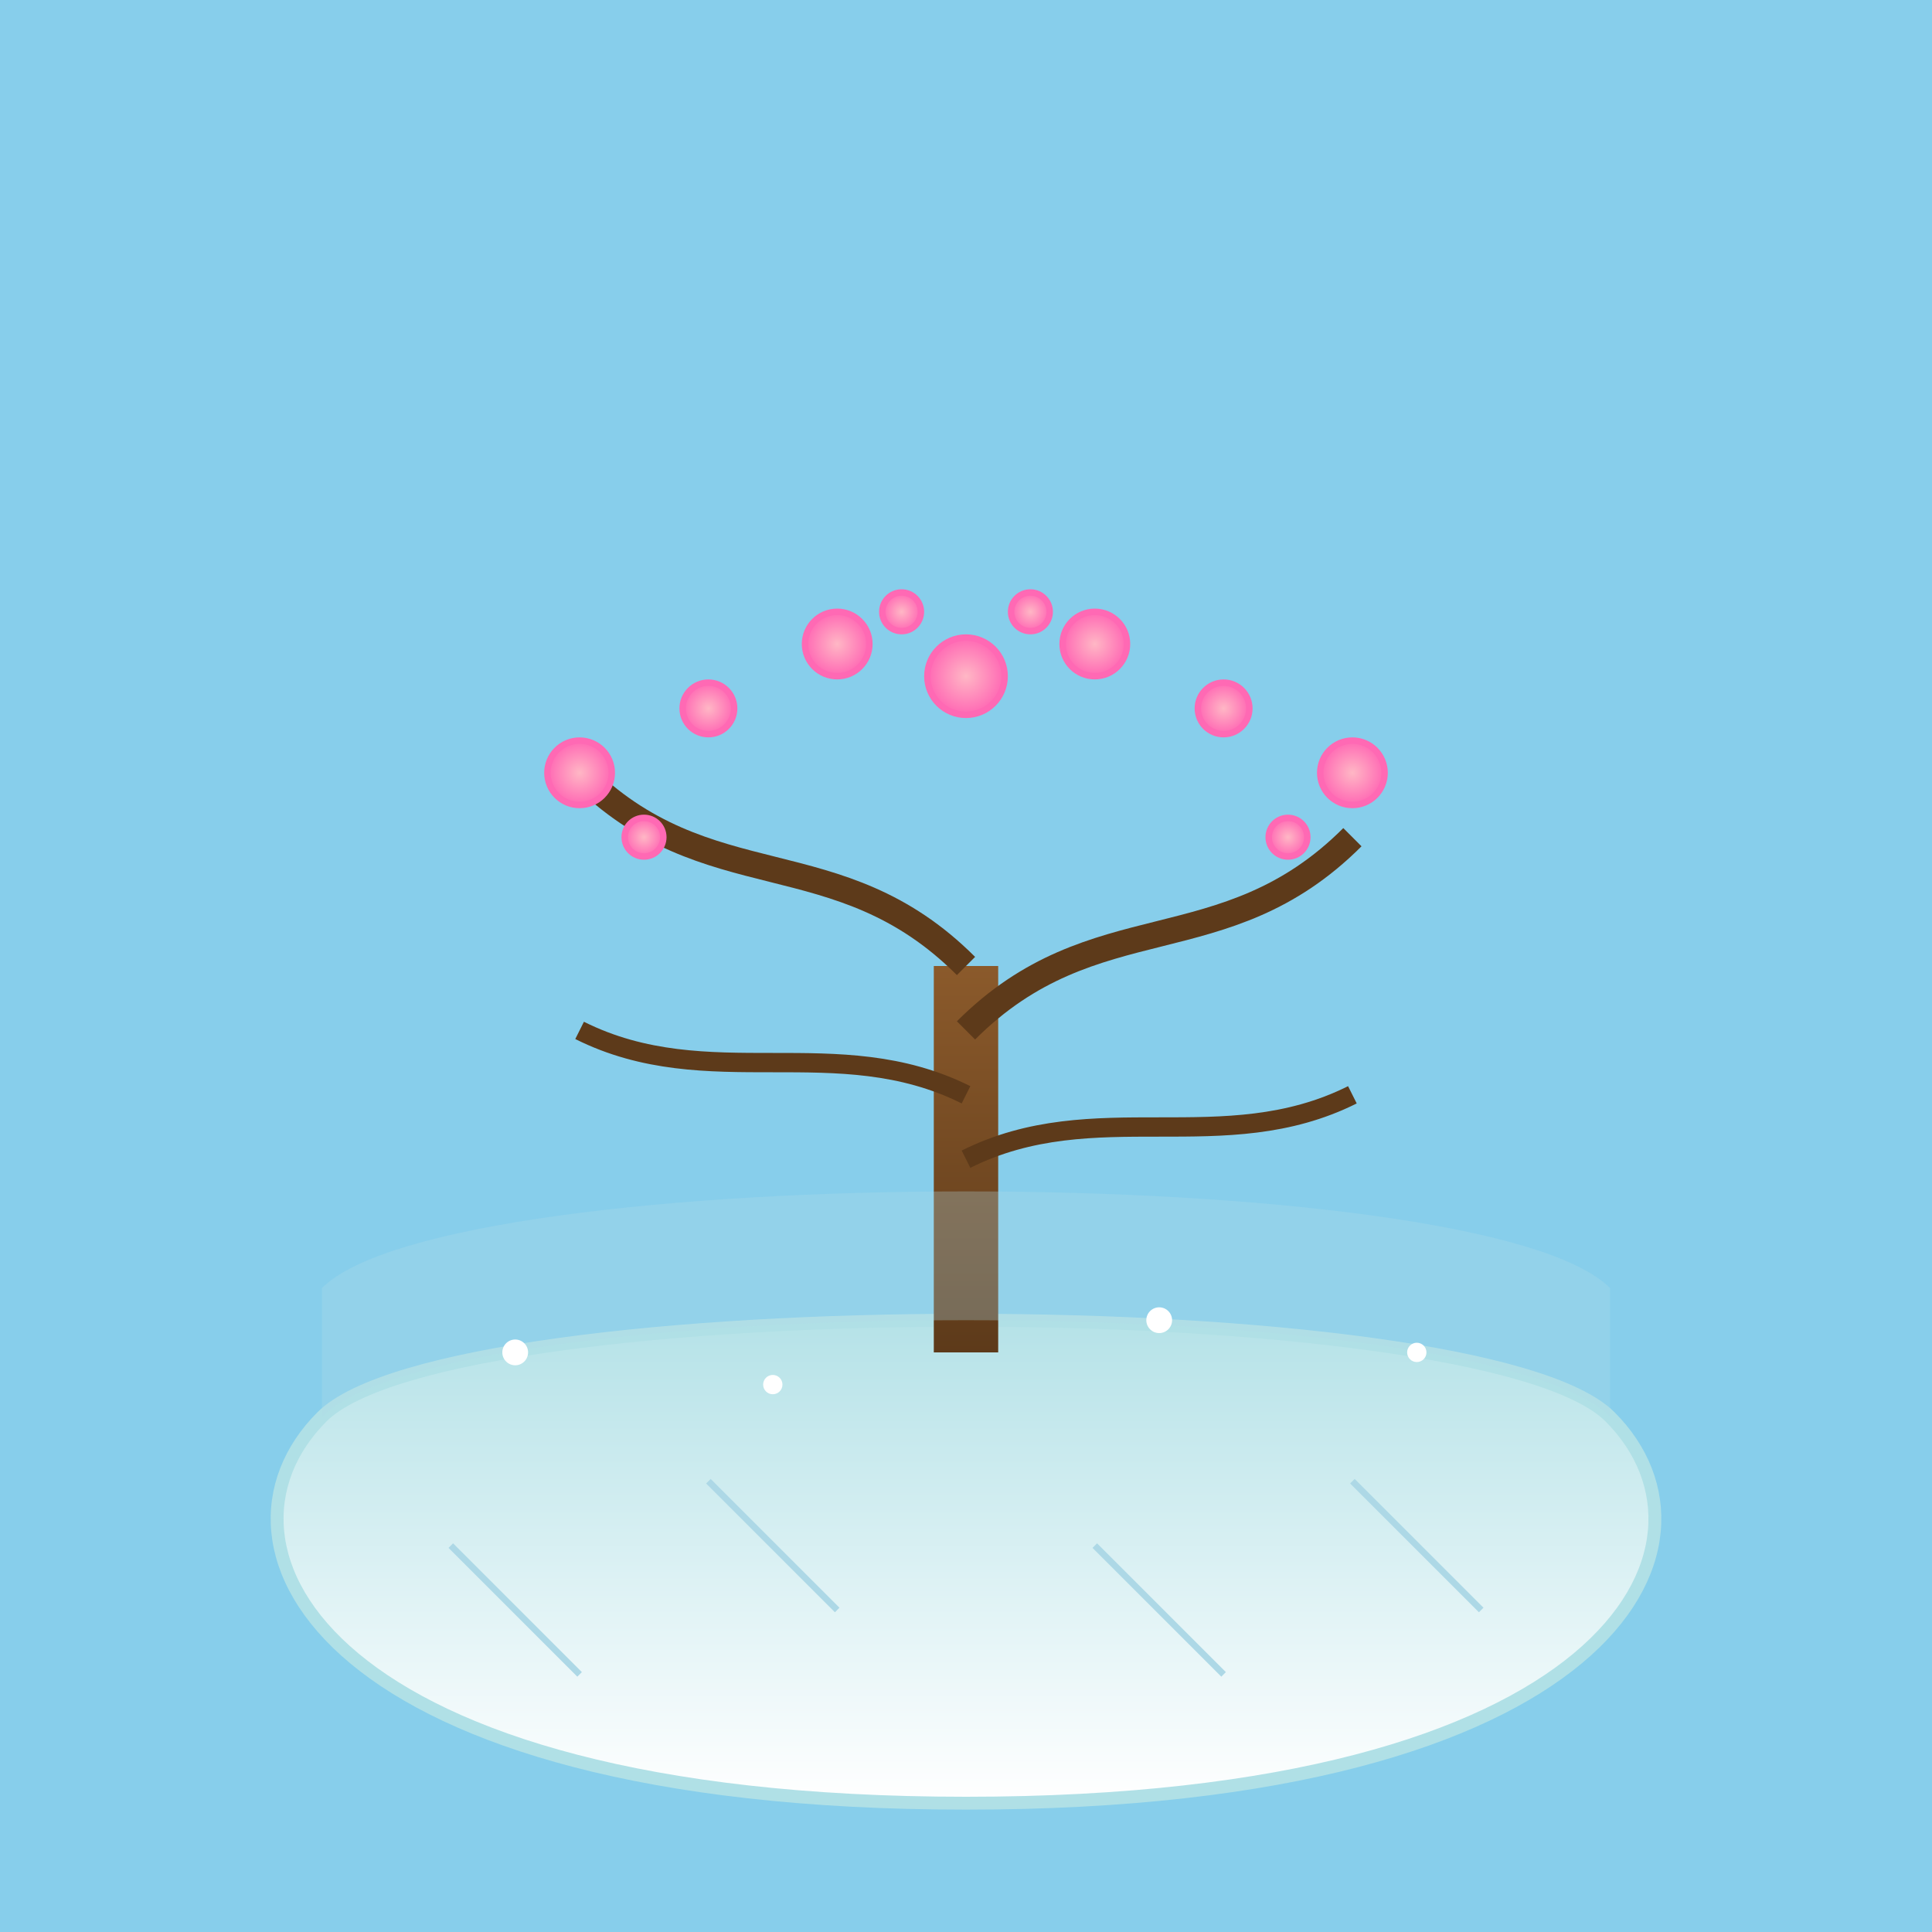 <svg viewBox="0 0 300 300" xmlns="http://www.w3.org/2000/svg">
  <rect x="0" y="0" width="300" height="300" fill="#808080" stroke="none"/>
  <!-- Definitions for gradients and patterns -->
  <defs>
    <!-- Sky Gradient -->
    <linearGradient id="skyGradient" x1="0" y1="0" x2="0" y2="300">
      <stop offset="0%" stop-color="#87CEEB"/>
      <stop offset="100%" stop-color="#FFFFFF"/>
    </linearGradient>
    
    <!-- Iceberg Gradient -->
    <linearGradient id="icebergGradient" x1="0" y1="0" x2="0" y2="1">
      <stop offset="0%" stop-color="#B0E0E6"/>
      <stop offset="100%" stop-color="#FFFFFF"/>
    </linearGradient>
    
    <!-- Tree Trunk Gradient -->
    <linearGradient id="trunkGradient" x1="0" y1="0" x2="0" y2="1">
      <stop offset="0%" stop-color="#8B5A2B"/>
      <stop offset="100%" stop-color="#5D3A1A"/>
    </linearGradient>
    
    <!-- Blossom Gradient -->
    <radialGradient id="blossomGradient" cx="50%" cy="50%" r="50%">
      <stop offset="0%" stop-color="#FFB7C5"/>
      <stop offset="100%" stop-color="#FF69B4"/>
    </radialGradient>
    
    <!-- Ice Cracks Pattern -->
    <pattern id="cracks" patternUnits="userSpaceOnUse" width="10" height="10">
      <path d="M0,0 L10,10 M10,0 L0,10" stroke="#ADD8E6" stroke-width="0.5" />
    </pattern>
  </defs>
  
  <!-- Sky Background -->
  <rect width="300" height="300" fill="url(#skyGradient)" />

  <!-- Floating Iceberg -->
  <path d="M50,220 
           C70,200 230,200 250,220 
           C270,240 250,280 150,280 
           C50,280 30,240 50,220 Z" 
        fill="url(#icebergGradient)" stroke="#B0E0E6" stroke-width="2" />
  
  <!-- Ice Cracks -->
  <path d="M70,240 L90,260" stroke="#ADD8E6" stroke-width="1" />
  <path d="M110,230 L130,250" stroke="#ADD8E6" stroke-width="1" />
  <path d="M170,240 L190,260" stroke="#ADD8E6" stroke-width="1" />
  <path d="M210,230 L230,250" stroke="#ADD8E6" stroke-width="1" />
  
  <!-- Cherry Blossom Tree Trunk -->
  <rect x="145" y="150" width="10" height="60" fill="url(#trunkGradient)" />

  <!-- Branches -->
  <path d="M150,150 
           C130,130 110,140 90,120" 
        stroke="#5D3A1A" stroke-width="4" fill="none"/>
  <path d="M150,160 
           C170,140 190,150 210,130" 
        stroke="#5D3A1A" stroke-width="4" fill="none"/>
  <path d="M150,170 
           C130,160 110,170 90,160" 
        stroke="#5D3A1A" stroke-width="3" fill="none"/>
  <path d="M150,180 
           C170,170 190,180 210,170" 
        stroke="#5D3A1A" stroke-width="3" fill="none"/>

  <!-- Cherry Blossoms -->
  <g fill="url(#blossomGradient)" stroke="#FF69B4" stroke-width="1">
    <circle cx="90" cy="120" r="5"/>
    <circle cx="110" cy="110" r="4"/>
    <circle cx="130" cy="100" r="5"/>
    <circle cx="150" cy="105" r="6"/>
    <circle cx="170" cy="100" r="5"/>
    <circle cx="190" cy="110" r="4"/>
    <circle cx="210" cy="120" r="5"/>
    <circle cx="100" cy="130" r="3"/>
    <circle cx="140" cy="95" r="3"/>
    <circle cx="160" cy="95" r="3"/>
    <circle cx="200" cy="130" r="3"/>
  </g>
  
  <!-- Reflection on Iceberg -->
  <path d="M50,220 
           C70,200 230,200 250,220 
           L250,200 
           C230,180 70,180 50,200 
           Z" 
        fill="rgba(173, 216, 230, 0.3)" />
        
  <!-- Sparkles on Iceberg -->
  <circle cx="80" cy="210" r="2" fill="#FFFFFF" />
  <circle cx="120" cy="215" r="1.5" fill="#FFFFFF" />
  <circle cx="180" cy="205" r="2" fill="#FFFFFF" />
  <circle cx="220" cy="210" r="1.5" fill="#FFFFFF" />
</svg>